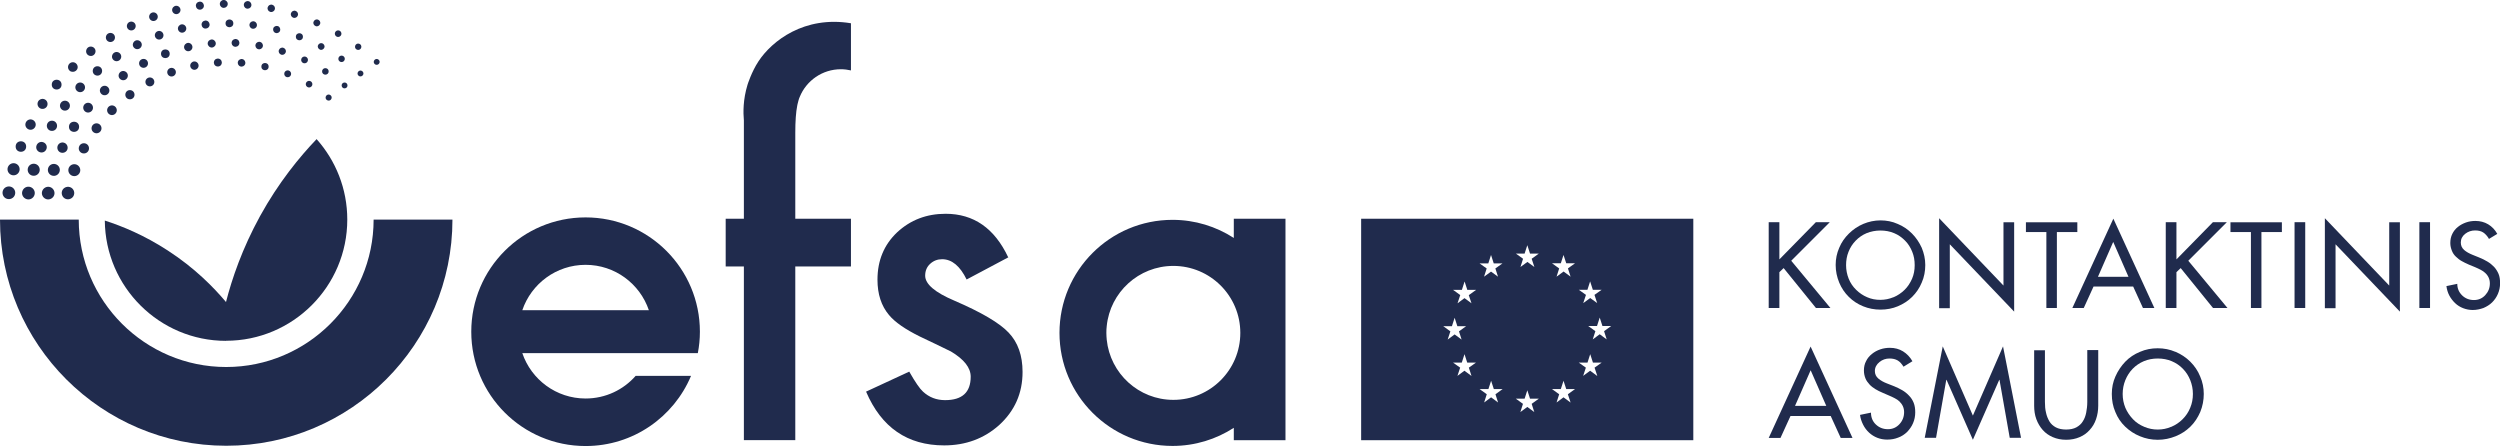 <svg xmlns="http://www.w3.org/2000/svg" id="Layer_1" viewBox="0 0 276.22 49.28"><defs><style>.cls-1{fill:#202b4d;stroke-width:0px;}</style></defs><path class="cls-1" d="m27.23.94c.22.07.46-.05.53-.27s-.05-.46-.27-.53-.46.05-.53.27c-.07.22.05.46.27.53Z"></path><path class="cls-1" d="m24.59.85c.23.07.47-.05.55-.28s-.05-.47-.28-.55-.47.05-.55.28c-.08.23.05.47.28.55Z"></path><path class="cls-1" d="m49.99,24.26c0,13.78-11.21,24.99-24.99,24.99S0,38.04,0,24.26h8.7c0,8.98,7.31,16.29,16.29,16.29s16.29-7.31,16.29-16.29c0,0,8.71,0,8.71,0Z"></path><path class="cls-1" d="m24.98,37.65c7.38,0,13.39-6.01,13.39-13.39,0-3.41-1.28-6.52-3.39-8.89-1.9,1.99-4.2,4.79-6.25,8.51-1.97,3.59-3.1,6.91-3.76,9.49-1.36-1.62-3.45-3.76-6.43-5.69-2.61-1.7-5.06-2.7-6.96-3.31.06,7.34,6.04,13.29,13.39,13.29h.01Z"></path><path class="cls-1" d="m41.52,7.15c.17.05.35-.04.41-.21s-.04-.35-.21-.41-.35.04-.41.21.04.35.21.41Z"></path><path class="cls-1" d="m39.68,4.83c-.19-.06-.38.04-.44.23s.04.38.23.44.38-.04.44-.23-.04-.38-.23-.44Z"></path><path class="cls-1" d="m37.47,3.37c-.19-.06-.4.05-.46.24s.05.4.24.46.4-.05.46-.24-.05-.4-.24-.46Z"></path><path class="cls-1" d="m35.12,2.16c-.2-.06-.41.05-.48.25s.05.41.25.48.41-.05.48-.25-.05-.41-.25-.48Z"></path><path class="cls-1" d="m32.41,1.96c.21.07.43-.05.5-.26s-.05-.43-.26-.5-.43.05-.5.26.05.43.26.5Z"></path><path class="cls-1" d="m29.85,1.31c.21.07.44-.05.51-.27s-.05-.44-.27-.51-.44.05-.51.27c-.07.22.05.44.27.51Z"></path><path class="cls-1" d="m21.95,1.05c.24.07.49-.06.56-.29s-.06-.49-.29-.56-.49.06-.56.29.06.49.29.56Z"></path><path class="cls-1" d="m19.34,1.54c.24.08.5-.06.58-.3s-.06-.5-.3-.58-.5.06-.58.3.06.5.3.58Z"></path><path class="cls-1" d="m16.81,2.3c.25.08.52-.06.6-.31s-.06-.52-.31-.6-.52.06-.6.31.06.52.31.6Z"></path><path class="cls-1" d="m14.36,3.34c.26.08.53-.06.61-.32s-.06-.53-.32-.61-.53.06-.61.32.06.53.32.61Z"></path><path class="cls-1" d="m12.05,4.62c.26.08.55-.06.63-.33s-.06-.55-.33-.63-.55.06-.63.33.06.55.33.63Z"></path><path class="cls-1" d="m9.88,6.16c.27.09.56-.06.65-.34s-.06-.56-.34-.65-.56.06-.65.34.06.56.34.65Z"></path><path class="cls-1" d="m7.89,7.91c.28.09.58-.07.67-.34s-.07-.58-.35-.67-.58.07-.67.35.07.58.34.67h.01Z"></path><circle class="cls-1" cx="6.26" cy="9.35" r=".54"></circle><path class="cls-1" d="m4.53,12.01c.29.09.61-.07.7-.36s-.07-.61-.36-.7-.61.07-.7.36.07.61.36.7Z"></path><path class="cls-1" d="m3.2,14.31c.3.1.62-.07.72-.37s-.07-.62-.37-.72-.62.07-.72.37.07.62.37.72Z"></path><circle class="cls-1" cx="2.31" cy="16.19" r=".58"></circle><circle class="cls-1" cx="1.5" cy="18.7" r=".67"></circle><path class="cls-1" d="m1.65,21.51c.12-.37-.09-.77-.46-.88s-.77.09-.88.46.09.77.46.88c.37.11.77-.09.88-.46Z"></path><path class="cls-1" d="m2.93,22c.37.12.76-.09.88-.46s-.09-.76-.46-.88-.76.09-.88.46.09.76.46.88Z"></path><path class="cls-1" d="m3.52,19.39c.35.11.73-.08.84-.43s-.08-.73-.43-.84-.73.08-.84.43.08.73.43.84Z"></path><path class="cls-1" d="m4.03,16.09c-.1.31.07.63.38.73s.63-.07.73-.38-.07-.63-.38-.73-.63.07-.73.38Z"></path><path class="cls-1" d="m6.28,14.07c.09-.3-.07-.62-.37-.71s-.62.07-.71.37.07.62.37.71.62-.07.71-.37Z"></path><path class="cls-1" d="m6.65,11.51c-.09.29.07.6.36.69s.6-.07.69-.36-.07-.6-.36-.69-.6.07-.69.36Z"></path><path class="cls-1" d="m9.02,9.14c-.28-.09-.58.07-.67.35s.07.58.35.67.58-.07.67-.35-.07-.58-.35-.67Z"></path><path class="cls-1" d="m10.61,8.33c.27.09.57-.06.65-.34s-.06-.57-.34-.65-.57.06-.65.34.06.57.34.65Z"></path><path class="cls-1" d="m12.73,6.74c.27.08.55-.06.64-.33s-.06-.55-.33-.64-.55.06-.64.33.06.55.33.64Z"></path><path class="cls-1" d="m15.02,5.41c.26.08.53-.06.62-.32s-.06-.53-.32-.62-.53.06-.62.32.06.53.32.62Z"></path><path class="cls-1" d="m17.44,4.35c.25.08.52-.06.6-.31s-.06-.52-.31-.6-.52.06-.6.31.06.52.31.6Z"></path><path class="cls-1" d="m19.98,3.59c.24.08.5-.06.58-.3s-.06-.5-.3-.58-.5.06-.58.3.06.5.3.58Z"></path><path class="cls-1" d="m22.58,3.14c.23.07.49-.06.56-.29s-.06-.49-.29-.56-.49.06-.56.29.06.49.29.56Z"></path><circle class="cls-1" cx="25.35" cy="2.58" r=".43"></circle><path class="cls-1" d="m27.85,3.16c.22.07.45-.05.52-.27s-.05-.45-.27-.52-.45.05-.52.27.05.45.27.52Z"></path><path class="cls-1" d="m30.45,3.64c.21.07.44-.05.5-.26s-.05-.44-.26-.5-.44.05-.5.26.05.44.26.5Z"></path><circle class="cls-1" cx="33.08" cy="4.06" r=".39"></circle><path class="cls-1" d="m35.6,4.78c-.2-.06-.4.05-.47.24s.05.4.24.47.4-.05.47-.24-.05-.4-.24-.47Z"></path><path class="cls-1" d="m37.85,6.16c-.19-.06-.39.04-.45.23s.04.39.23.45.39-.04.45-.23-.04-.39-.23-.45Z"></path><path class="cls-1" d="m39.73,8.43c.17.05.35-.04.41-.21s-.04-.35-.21-.41-.35.04-.41.21.04.35.21.41Z"></path><path class="cls-1" d="m4.66,21.12c-.12.37.09.76.45.88s.76-.09.88-.45-.09-.76-.45-.88-.76.09-.88.45Z"></path><path class="cls-1" d="m5.32,18.57c-.11.35.08.72.43.83s.72-.08.83-.43-.08-.72-.43-.83-.72.08-.83.43Z"></path><path class="cls-1" d="m7.08,15.77c-.3-.1-.63.07-.72.37s.07.63.37.72.63-.07.72-.37-.07-.63-.37-.72Z"></path><circle class="cls-1" cx="8.18" cy="14.01" r=".56"></circle><path class="cls-1" d="m9.9,11.38c-.29-.09-.59.07-.68.35s.07.59.35.68.59-.07.68-.35-.07-.59-.35-.68Z"></path><path class="cls-1" d="m11.4,10.5c.28.09.57-.07.66-.34s-.07-.57-.34-.66-.57.07-.66.34.07.57.34.66Z"></path><path class="cls-1" d="m13.46,8.84c.27.09.55-.06.64-.33s-.06-.55-.33-.64-.55.06-.64.33.06.55.33.64Z"></path><path class="cls-1" d="m15.39,6.85c-.08.26.06.54.32.62s.54-.06.62-.32-.06-.54-.32-.62-.54.06-.62.32Z"></path><circle class="cls-1" cx="18.27" cy="5.94" r=".48"></circle><path class="cls-1" d="m20.36,5.06c-.08.24.06.5.3.58s.5-.06.58-.3-.06-.5-.3-.58-.5.06-.58.3Z"></path><path class="cls-1" d="m23.53,4.38c-.23-.07-.48.06-.56.29s.06.48.29.56.48-.06.56-.29-.06-.48-.29-.56Z"></path><path class="cls-1" d="m25.89,5.15c.22.07.47-.05.54-.28s-.05-.47-.28-.54-.47.05-.54.28.05.47.28.54Z"></path><path class="cls-1" d="m28.51,5.43c.22.07.45-.05.52-.27s-.05-.45-.27-.52-.45.05-.52.27.05.45.27.52Z"></path><path class="cls-1" d="m31.07,6.04c.21.07.43-.05.5-.26s-.05-.43-.26-.5-.43.05-.5.26.05.43.26.5Z"></path><path class="cls-1" d="m33.76,6.26c-.2-.06-.41.05-.47.25s.05.41.25.47.41-.05.47-.25-.05-.41-.25-.47Z"></path><circle class="cls-1" cx="35.95" cy="7.89" r=".36"></circle><path class="cls-1" d="m38.17,9.13c-.17-.05-.36.04-.41.21s.04.36.21.41.36-.04.41-.21-.04-.36-.21-.41Z"></path><path class="cls-1" d="m8.17,21.54c.12-.37-.09-.76-.45-.87s-.76.09-.87.45.09.76.45.87.76-.09.87-.45Z"></path><circle class="cls-1" cx="8.21" cy="18.8" r=".66"></circle><path class="cls-1" d="m8.73,16.22c-.1.3.07.62.37.71s.62-.07.71-.37-.07-.62-.37-.71-.62.07-.71.37Z"></path><path class="cls-1" d="m10.83,13.65c-.29-.09-.6.07-.69.36s.07.6.36.69.6-.07.69-.36-.07-.6-.36-.69Z"></path><path class="cls-1" d="m12.21,12.69c.28.09.58-.07.67-.35s-.07-.58-.35-.67-.58.07-.67.35.07.58.35.67Z"></path><path class="cls-1" d="m14.51,9.98c-.27-.09-.56.06-.64.33s.06.56.33.64.56-.06.64-.33-.06-.56-.33-.64Z"></path><path class="cls-1" d="m16.71,8.58c-.26-.08-.54.06-.62.32s.06.54.32.62.54-.06.62-.32-.06-.54-.32-.62Z"></path><path class="cls-1" d="m19.1,7.52c-.25-.08-.52.06-.6.31s.06.52.31.6.52-.06.6-.31-.06-.52-.31-.6Z"></path><path class="cls-1" d="m21.04,7.11c-.08.24.06.5.3.58s.5-.06.58-.3-.06-.5-.3-.58-.5.06-.58.3Z"></path><path class="cls-1" d="m24.49,7.04c.07-.23-.05-.48-.29-.55s-.48.05-.55.29.05.48.29.55.48-.05.55-.29Z"></path><path class="cls-1" d="m26.82,6.54c-.22-.07-.46.05-.53.27s.05.46.27.53.46-.05.53-.27-.05-.46-.27-.53Z"></path><circle class="cls-1" cx="29.28" cy="7.36" r=".4"></circle><path class="cls-1" d="m31.9,7.79c-.2-.06-.42.05-.48.25s.05.42.25.48.42-.05.48-.25-.05-.42-.25-.48Z"></path><path class="cls-1" d="m34.26,8.95c-.19-.06-.4.05-.46.24s.05.4.24.46.4-.05.46-.24-.05-.4-.24-.46Z"></path><path class="cls-1" d="m36.41,10.46c-.17-.06-.36.04-.42.22s.04.36.22.42.36-.04.42-.22-.04-.36-.22-.42Z"></path><path class="cls-1" d="m111.43,28.42l-4.63,2.46c-.73-1.49-1.63-2.24-2.71-2.24-.51,0-.95.17-1.32.51s-.55.78-.55,1.31c0,.93,1.08,1.85,3.23,2.76,2.97,1.28,4.97,2.45,5.99,3.53,1.03,1.08,1.54,2.53,1.54,4.35,0,2.34-.86,4.29-2.59,5.87-1.67,1.49-3.7,2.24-6.07,2.24-4.06,0-6.94-1.98-8.63-5.94l4.77-2.21c.66,1.16,1.17,1.9,1.52,2.21.68.63,1.49.94,2.44.94,1.89,0,2.83-.86,2.83-2.59,0-.99-.73-1.92-2.19-2.79-.56-.28-1.13-.55-1.69-.82-.56-.26-1.14-.54-1.72-.82-1.62-.8-2.77-1.59-3.43-2.39-.85-1.01-1.27-2.31-1.27-3.9,0-2.11.72-3.85,2.16-5.22,1.48-1.38,3.27-2.06,5.37-2.06,3.1,0,5.4,1.6,6.91,4.8h.04,0Z"></path><path class="cls-1" d="m150.39,24.17v24.47h36.7v-24.47h-36.7Zm9.06,11.87h.97l.3-.93.3.93h.97l-.79.57.29.91-.77-.57-.77.57.3-.91-.79-.57h-.01Zm3.12,5.49l-.77-.57-.77.57.3-.91-.79-.56h.97l.3-.93.3.93h.97l-.79.56.29.91h-.01Zm-.29-8.93l.3.91-.77-.57-.77.57.3-.91-.79-.57h.97l.3-.93.3.93h.97l-.79.57h-.02Zm2.16-3.5l.3-.93.3.93h.97l-.79.56.29.91-.77-.56-.77.56.29-.91-.79-.56h.97Zm1.08,15.37l-.77-.57-.77.57.29-.91-.79-.57h.97l.3-.92.3.92h.97l-.79.57.29.91Zm2.93-16.45l.3-.93.3.93h.97l-.79.57.3.91-.77-.56-.77.56.29-.91-.79-.57h.97-.01Zm1.07,17.51l-.77-.57-.77.57.29-.91-.79-.57h.97l.3-.93.3.93h.97l-.79.57.29.91Zm4-1.06l-.77-.57-.77.57.29-.91-.79-.57h.97l.3-.92.3.92h.97l-.79.57.3.91h-.01Zm-.28-14.81l.29.91-.77-.57-.78.57.29-.91-.79-.57h.97l.3-.92.3.92h.97l-.79.57h0Zm2.15,2.36l.3-.93.3.93h.97l-.79.56.3.91-.77-.56-.77.56.3-.91-.79-.56h.97-.02Zm1.07,9.51l-.77-.57-.77.57.3-.91-.79-.56h.97l.3-.93.3.93h.97l-.79.56.3.91h-.02Zm1.06-4.03l-.77-.57-.77.57.29-.91-.79-.57h.97l.3-.93.3.93h.97l-.79.57.29.91Z"></path><path class="cls-1" d="m70.24,41.52c-1.35,1.54-3.33,2.51-5.54,2.51-3.25,0-6-2.1-6.99-5.01h19.39c.15-.77.23-1.56.23-2.37,0-6.97-5.65-12.63-12.63-12.63s-12.63,5.65-12.63,12.63,5.65,12.63,12.63,12.63c5.25,0,9.74-3.2,11.65-7.75h-6.12,0Zm-5.54-12.26c3.25,0,6,2.1,6.99,5.01h-13.98c.99-2.91,3.74-5.01,6.99-5.01Z"></path><path class="cls-1" d="m83.8,6.78c-.77,1.17-1.21,2.59-1.21,2.59-.5,1.64-.48,3.06-.4,3.94v10.86h-2.01v5.27h2.01v19.19h5.68v-19.19h6.15v-5.27h-6.15v-9.48c0-1.29.07-2.3.22-3.05.01-.06.03-.12.04-.18.03-.13.06-.24.09-.35h0c.04-.16.09-.29.14-.4.73-1.8,2.5-3.06,4.55-3.06.38,0,.75.05,1.11.13V2.57c-5.15-.85-8.73,1.94-10.22,4.21Z"></path><path class="cls-1" d="m136.32,24.17v2.12c-1.95-1.26-4.28-2-6.77-2-6.9,0-12.49,5.59-12.49,12.49s5.59,12.49,12.49,12.49c2.5,0,4.82-.74,6.77-2v1.37h5.71v-24.47s-5.71,0-5.71,0Zm-6.68,20.01c-3.83,0-6.98-2.92-7.36-6.65-.02-.25-.04-.49-.04-.75s.01-.5.04-.75c.37-3.73,3.53-6.65,7.36-6.65,4.08,0,7.4,3.31,7.4,7.4s-3.31,7.4-7.4,7.4Z"></path><path class="cls-1" d="m200.62,24.55h1.55l-4.26,4.26,4.33,5.22h-1.6l-3.57-4.41-.47.45v3.96h-1.18v-9.48h1.18v4.11l4.03-4.11h0Z"></path><path class="cls-1" d="m209.67,24.74c.61.25,1.13.61,1.58,1.06.45.45.81.99,1.08,1.58.25.61.39,1.23.39,1.9s-.12,1.33-.39,1.94c-.25.61-.61,1.13-1.06,1.58s-.99.79-1.58,1.04-1.25.37-1.92.37-1.31-.12-1.92-.37-1.13-.59-1.58-1.04c-.45-.44-.81-.98-1.06-1.58-.25-.61-.39-1.26-.39-1.94s.13-1.3.39-1.9c.25-.61.62-1.13,1.08-1.58s.99-.81,1.58-1.06,1.25-.39,1.9-.39,1.31.12,1.9.39h0Zm-.45,8.1c.45-.19.86-.47,1.21-.81s.62-.76.83-1.23c.2-.47.29-.96.29-1.5s-.08-1.01-.27-1.48c-.19-.47-.44-.88-.79-1.23s-.74-.64-1.21-.83c-.47-.2-.98-.29-1.52-.29s-1.04.1-1.52.29c-.47.2-.86.47-1.21.83s-.61.77-.79,1.23c-.19.47-.27.96-.27,1.48s.1,1.03.29,1.5.47.88.83,1.23.76.62,1.21.81c.45.2.94.29,1.45.29s.99-.1,1.45-.29h.03Z"></path><path class="cls-1" d="m214.25,24.11l7.11,7.44v-6.99h1.18v9.87l-7.11-7.44v7.06h-1.18v-9.92h0v-.02Z"></path><path class="cls-1" d="m227.28,34.03h-1.18v-8.39h-2.26v-1.08h5.68v1.08h-2.26v8.39h.02Z"></path><path class="cls-1" d="m231.31,31.66l-1.08,2.37h-1.26l4.53-9.87,4.53,9.87h-1.26l-1.08-2.37h-4.38Zm2.17-4.92l-1.68,3.84h3.37l-1.68-3.84h0Z"></path><path class="cls-1" d="m244.49,24.55h1.55l-4.26,4.26,4.33,5.22h-1.6l-3.57-4.41-.47.45v3.96h-1.18v-9.48h1.18v4.11l4.03-4.11h0Z"></path><path class="cls-1" d="m249.88,34.03h-1.18v-8.39h-2.26v-1.08h5.68v1.08h-2.26v8.39h.02Z"></path><path class="cls-1" d="m254.7,34.03h-1.18v-9.48h1.18v9.48Z"></path><path class="cls-1" d="m256.87,24.11l7.11,7.44v-6.99h1.18v9.87l-7.11-7.44v7.06h-1.18v-9.92h0v-.02Z"></path><path class="cls-1" d="m268.49,34.03h-1.18v-9.48h1.18v9.48Z"></path><path class="cls-1" d="m274.98,26.35c-.19-.3-.39-.52-.62-.67s-.54-.22-.89-.22c-.4,0-.77.12-1.09.37s-.49.57-.49.96c0,.34.12.61.37.83s.57.39.94.54l.67.27c.35.13.67.3.96.47.29.17.52.37.74.59.2.22.37.49.49.77s.17.64.17,1.03c0,.42-.08.81-.24,1.18s-.37.67-.64.94-.61.47-.96.62c-.37.13-.76.22-1.18.22-.37,0-.72-.07-1.06-.2s-.64-.32-.89-.56-.47-.52-.64-.84-.27-.67-.32-1.04l1.2-.25c0,.52.19.94.54,1.28.35.34.79.51,1.3.51s.93-.19,1.25-.54c.34-.37.51-.79.51-1.3,0-.45-.17-.84-.52-1.16-.13-.12-.29-.24-.49-.34s-.4-.2-.64-.3l-.66-.27c-.32-.13-.57-.27-.81-.4s-.44-.3-.64-.49-.34-.4-.44-.66-.17-.52-.17-.84c0-.37.07-.71.22-1.01.15-.3.35-.56.62-.77.27-.22.56-.37.89-.49.34-.12.69-.17,1.04-.17.52,0,.99.12,1.41.37s.76.61,1.01,1.06l-.94.57h0v-.05Z"></path><path class="cls-1" d="m197.83,45.96l-1.11,2.43h-1.3l4.63-10.1,4.63,10.1h-1.3l-1.11-2.43h-4.46.02Zm2.22-5.04l-1.72,3.92h3.45l-1.72-3.92h-.02Z"></path><path class="cls-1" d="m210.32,40.52c-.19-.3-.39-.54-.64-.69s-.56-.22-.91-.22c-.42,0-.79.13-1.11.39s-.51.59-.51.99c0,.34.13.62.39.84s.59.4.96.54l.69.27c.37.15.69.3.98.47s.54.37.76.61c.22.22.39.49.51.79s.17.66.17,1.04c0,.44-.08.83-.24,1.2-.15.37-.39.69-.66.98-.29.27-.61.49-.99.62-.37.15-.77.22-1.21.22-.39,0-.76-.07-1.09-.2s-.64-.32-.91-.57-.49-.54-.66-.88-.29-.69-.34-1.08l1.21-.25c0,.54.19.98.54,1.31.37.35.81.52,1.33.52s.94-.19,1.28-.56.51-.81.51-1.33c0-.47-.19-.86-.52-1.18-.13-.13-.3-.24-.51-.35s-.4-.2-.64-.3l-.67-.29c-.32-.13-.59-.27-.84-.42s-.45-.3-.64-.51-.35-.42-.45-.67-.17-.54-.17-.88c0-.37.07-.72.24-1.03.15-.32.37-.57.64-.79s.57-.39.93-.51c.34-.12.71-.17,1.06-.17.54,0,1.03.13,1.45.39s.77.62,1.04,1.09l-.96.59h0Z"></path><path class="cls-1" d="m215.07,41.97h-.03l-1.13,6.4h-1.25l1.99-10.1,3.33,7.65,3.33-7.65,1.99,10.1h-1.25l-1.13-6.4h-.03l-2.91,6.62-2.91-6.62h0Z"></path><path class="cls-1" d="m225.94,38.68v5.73c0,.44.03.83.12,1.18.07.35.2.67.37.96s.42.51.72.67.69.24,1.13.24.83-.08,1.13-.24c.3-.17.56-.39.72-.67.19-.29.3-.61.37-.96s.12-.76.12-1.18v-5.73h1.21v6.13c0,.54-.08,1.03-.24,1.5s-.39.86-.71,1.2c-.3.34-.67.61-1.11.79-.44.19-.94.29-1.48.29s-1.04-.1-1.48-.29-.81-.45-1.11-.79c-.3-.34-.54-.74-.71-1.2s-.24-.96-.24-1.48v-6.13h1.21l-.03-.02Z"></path><path class="cls-1" d="m240.37,38.87c.62.27,1.16.62,1.63,1.09s.84,1.01,1.09,1.63c.27.62.4,1.26.4,1.94s-.13,1.36-.39,1.99c-.27.62-.62,1.16-1.09,1.62s-1.01.81-1.63,1.06-1.28.39-1.97.39-1.35-.13-1.97-.39c-.62-.25-1.16-.61-1.63-1.06s-.84-.99-1.09-1.62c-.27-.62-.39-1.28-.39-1.99s.13-1.33.4-1.94.64-1.16,1.09-1.63,1.01-.84,1.63-1.09c.62-.27,1.26-.39,1.95-.39s1.35.13,1.95.39h0Zm-.47,8.29c.47-.2.88-.47,1.25-.84s.64-.77.84-1.26c.2-.47.3-.99.3-1.53s-.1-1.03-.29-1.52c-.19-.47-.45-.89-.81-1.26s-.76-.64-1.23-.84-.99-.3-1.55-.3-1.08.1-1.55.3-.89.49-1.23.84-.62.79-.81,1.26-.29.98-.29,1.52.1,1.04.3,1.53c.2.47.49.89.84,1.26s.77.64,1.25.84.96.3,1.48.3,1.03-.1,1.48-.3h0Z"></path></svg>